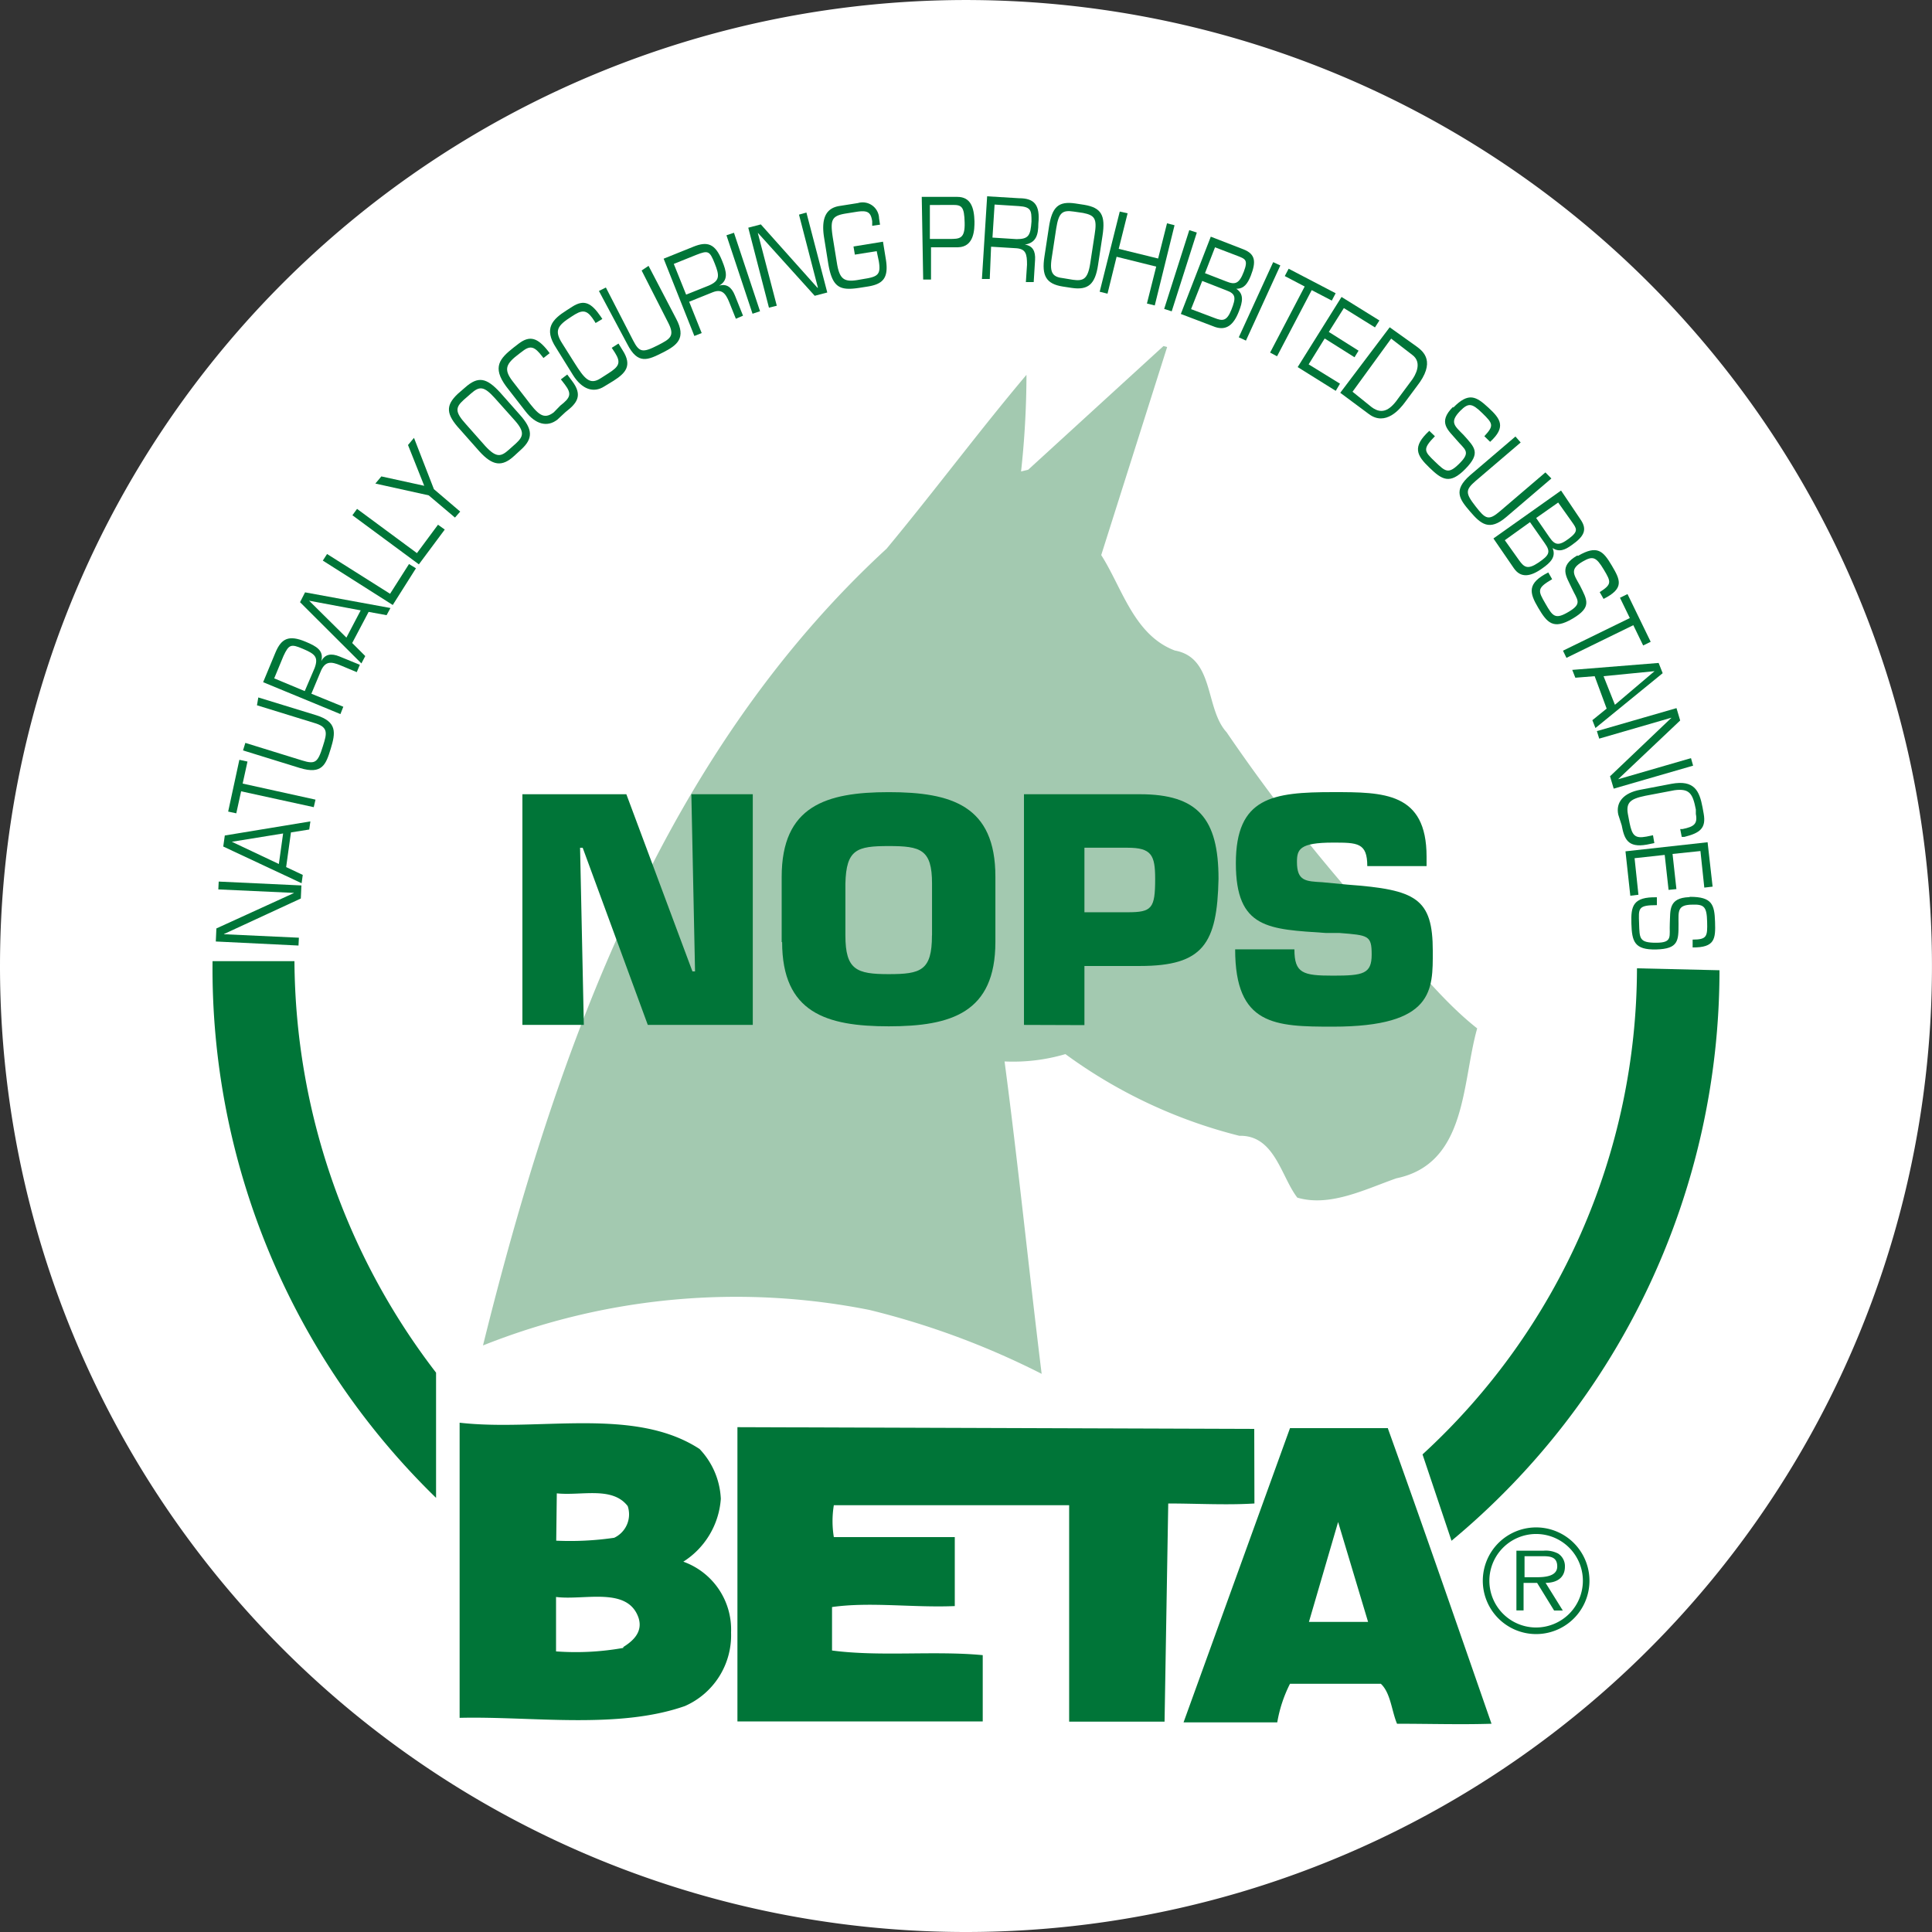 <?xml version="1.0" encoding="UTF-8"?>
<svg xmlns="http://www.w3.org/2000/svg" id="beta-nops-logo" width="73.973" height="73.973" viewBox="0 0 73.973 73.973">
  <rect x="0" y="0" width="73.973" height="73.973" fill="#333333" stroke="none"/>
  <path id="Path_3487" data-name="Path 3487" d="M36.986,73.973A36.986,36.986,0,1,0,0,36.986,36.986,36.986,0,0,0,36.986,73.973" transform="translate(0 0)" fill="#fff"></path>
  <path id="Path_3488" data-name="Path 3488" d="M48.671,25.914c.8,1.25,1.25,3.062,2.818,3.654,1.524.274,1.147,2.219,1.982,3.129a67.235,67.235,0,0,0,5.075,6.539c1.479,1.531,2.885,3.514,4.52,4.8-.592,2.086-.385,5.178-3.092,5.74-1.184.414-2.545,1.11-3.795.74-.621-.8-.865-2.4-2.219-2.367A19.137,19.137,0,0,1,47.3,45.021a7.072,7.072,0,0,1-2.33.281c.518,3.9.932,8,1.42,11.961h0a30.566,30.566,0,0,0-6.6-2.448A26.164,26.164,0,0,0,25,56.176c2.826-11.414,6.931-22.665,15.453-30.506,1.842-2.219,3.551-4.52,5.356-6.658a34.4,34.4,0,0,1-.207,3.7l.274-.067,5.178-4.734.141.037Z" transform="translate(-6.507 -4.661)" fill="#00539f"></path>
  <path id="Path_3489" data-name="Path 3489" d="M48.671,25.914c.8,1.25,1.25,3.062,2.818,3.654,1.524.274,1.147,2.219,1.982,3.129a67.235,67.235,0,0,0,5.075,6.539c1.479,1.531,2.885,3.514,4.52,4.8-.592,2.086-.385,5.178-3.092,5.74-1.184.414-2.545,1.11-3.795.74-.621-.8-.865-2.4-2.219-2.367A19.137,19.137,0,0,1,47.3,45.021a7.072,7.072,0,0,1-2.33.281c.518,3.9.932,8,1.42,11.961h0a30.566,30.566,0,0,0-6.6-2.448A26.164,26.164,0,0,0,25,56.176c2.826-11.414,6.931-22.665,15.453-30.506,1.842-2.219,3.551-4.52,5.356-6.658a34.4,34.4,0,0,1-.207,3.7l.274-.067,5.178-4.734.141.037Z" transform="translate(-6.507 -4.661)" fill="none" stroke="#fff" stroke-linecap="round" stroke-linejoin="round" stroke-width="1.45"></path>
  <path id="Path_3490" data-name="Path 3490" d="M14.136,49.75a26.075,26.075,0,0,0,5.422,15.756V70.3A28.265,28.265,0,0,1,11,49.75Z" transform="translate(-2.862 -12.949)" fill="#007538"></path>
  <path id="Path_3491" data-name="Path 3491" d="M14.136,49.75a26.075,26.075,0,0,0,5.422,15.756V70.3A28.265,28.265,0,0,1,11,49.75Z" transform="translate(-2.862 -12.949)" fill="none" stroke="#fff" stroke-linecap="round" stroke-linejoin="round" stroke-width="1.45"></path>
  <path id="Path_3492" data-name="Path 3492" d="M85,50.194a28.383,28.383,0,0,1-10.26,21.844L73.63,68.732A25.313,25.313,0,0,0,81.841,50.12Z" transform="translate(-19.164 -13.045)" fill="#007538"></path>
  <path id="Path_3493" data-name="Path 3493" d="M85,50.194a28.383,28.383,0,0,1-10.26,21.844L73.63,68.732A25.313,25.313,0,0,0,81.841,50.12Z" transform="translate(-19.164 -13.045)" fill="none" stroke="#fff" stroke-linecap="round" stroke-linejoin="round" stroke-width="1.45"></path>
  <path id="Path_3494" data-name="Path 3494" d="M57.965,76.792c-1.073.067-2.219,0-3.3,0l-.141,8.352H50.871V76.858h-9.01a3.758,3.758,0,0,0,0,1.221h4.631V80.72c-1.605.067-3.24-.17-4.7.037v1.664c1.842.244,3.928,0,5.77.178v2.537H38.17V73.87l19.788.067Z" transform="translate(-9.935 -19.226)" fill="#007538"></path>
  <path id="Path_3495" data-name="Path 3495" d="M57.965,76.792c-1.073.067-2.219,0-3.3,0l-.141,8.352H50.871V76.858h-9.01a3.758,3.758,0,0,0,0,1.221h4.631V80.72c-1.605.067-3.24-.17-4.7.037v1.664c1.842.244,3.928,0,5.77.178v2.537H38.17V73.87l19.788.067Z" transform="translate(-9.935 -19.226)" fill="none" stroke="#fff" stroke-linecap="round" stroke-linejoin="round" stroke-width="1.45"></path>
  <path id="Path_3496" data-name="Path 3496" d="M78.792,83.143a2.042,2.042,0,1,0-1.446-.6,2.042,2.042,0,0,0,1.446.6m0-.252a1.79,1.79,0,1,1,1.268-.527,1.8,1.8,0,0,1-1.268.527m.362-1.709c.407,0,.74-.178.74-.621a.57.57,0,0,0-.259-.5,1.028,1.028,0,0,0-.555-.111H78.037v2.286h.274V81.183h.518l.651,1.058h.333Zm-.806-.215v-.806H79c.288,0,.6,0,.6.392s-.5.414-.821.414Z" transform="translate(-19.976 -20.577)" fill="#007538" fill-rule="evenodd"></path>
  <path id="Path_3497" data-name="Path 3497" d="M78.792,83.143a2.042,2.042,0,1,0-1.446-.6A2.042,2.042,0,0,0,78.792,83.143Zm0-.252a1.79,1.79,0,1,1,1.268-.527,1.8,1.8,0,0,1-1.268.527Zm.362-1.709c.407,0,.74-.178.74-.621a.57.57,0,0,0-.259-.5,1.028,1.028,0,0,0-.555-.111H78.037v2.286h.274V81.183h.518l.651,1.058h.333Zm-.806-.215v-.806H79c.288,0,.6,0,.6.392s-.5.414-.821.414Z" transform="translate(-19.976 -20.577)" fill="none" stroke="#fff" stroke-linecap="round" stroke-linejoin="round" stroke-width="1.45"></path>
  <path id="Path_3498" data-name="Path 3498" d="M32.312,78.988a3.107,3.107,0,0,0,1.479-2.434,2.959,2.959,0,0,0-.814-1.908c-2.508-1.635-6.162-.658-9.187-1.006v11.3c2.744-.067,6.051.451,8.625-.451a2.959,2.959,0,0,0,1.768-2.818,2.759,2.759,0,0,0-1.842-2.715m-4.83-2.611c.939.1,2.123-.281,2.715.488a.991.991,0,0,1-.518,1.213,11.7,11.7,0,0,1-2.219.111Zm2.545,5.918a10.356,10.356,0,0,1-2.574.133V80.312c1.073.141,2.744-.414,3.159.8.178.555-.237.9-.584,1.117" transform="translate(-6.192 -19.167)" fill="#ef3e33"></path>
  <path id="Path_3499" data-name="Path 3499" d="M32.312,78.988a3.107,3.107,0,0,0,1.479-2.434,2.959,2.959,0,0,0-.814-1.908c-2.508-1.635-6.162-.658-9.187-1.006v11.3c2.744-.067,6.051.451,8.625-.451a2.959,2.959,0,0,0,1.768-2.818A2.759,2.759,0,0,0,32.312,78.988Zm-4.8-2.641c.939.1,2.123-.281,2.715.488a.991.991,0,0,1-.518,1.213,11.7,11.7,0,0,1-2.219.111Zm2.545,5.918a10.356,10.356,0,0,1-2.574.133V80.312c1.073.141,2.744-.414,3.159.8a.95.95,0,0,1-.584,1.117Z" transform="translate(-6.192 -19.167)" fill="none" stroke="#fff" stroke-linecap="round" stroke-linejoin="round" stroke-width="1.45"></path>
  <path id="Path_3500" data-name="Path 3500" d="M69.086,73.92h-3.75L61.26,85.186h3.588a5.178,5.178,0,0,1,.488-1.479h3.477c.377.348.414,1.043.621,1.531,1.221,0,2.471.037,3.617,0-1.287-3.7-2.641-7.619-3.965-11.3m-3.025,7.4,1.117-3.824,1.147,3.824Z" transform="translate(-15.944 -19.239)" fill="#007538"></path>
  <path id="Path_3501" data-name="Path 3501" d="M69.086,73.92h-3.75L61.26,85.186h3.588a5.178,5.178,0,0,1,.488-1.479h3.477c.377.348.414,1.043.621,1.531,1.221,0,2.471.037,3.617,0C71.764,81.5,70.41,77.6,69.086,73.92Zm-3.025,7.4,1.117-3.824,1.147,3.824Z" transform="translate(-15.944 -19.239)" fill="none" stroke="#fff" stroke-linecap="round" stroke-linejoin="round" stroke-width="1.45"></path>
  <path id="Path_3502" data-name="Path 3502" d="M48.671,25.914c.8,1.25,1.25,3.062,2.818,3.654,1.524.274,1.147,2.219,1.982,3.129a67.235,67.235,0,0,0,5.075,6.539c1.479,1.531,2.885,3.514,4.52,4.8-.592,2.086-.385,5.178-3.092,5.74-1.184.414-2.545,1.11-3.795.74-.621-.8-.865-2.4-2.219-2.367A19.137,19.137,0,0,1,47.3,45.021a7.072,7.072,0,0,1-2.33.281c.518,3.9.932,8,1.42,11.961h0a30.566,30.566,0,0,0-6.6-2.448A26.164,26.164,0,0,0,25,56.176c2.826-11.414,6.931-22.665,15.453-30.506,1.842-2.219,3.551-4.52,5.356-6.658a34.4,34.4,0,0,1-.207,3.7l.274-.067,5.178-4.734.141.037Z" transform="translate(-6.507 -4.661)" fill="#a3c9b0"></path>
  <path id="Path_3503" data-name="Path 3503" d="M14.136,49.75a26.075,26.075,0,0,0,5.422,15.756V70.3A28.265,28.265,0,0,1,11,49.75Z" transform="translate(-2.862 -12.949)" fill="#007538"></path>
  <path id="Path_3504" data-name="Path 3504" d="M85,50.194a28.383,28.383,0,0,1-10.26,21.844L73.63,68.732A25.313,25.313,0,0,0,81.841,50.12Z" transform="translate(-19.164 -13.045)" fill="#007538"></path>
  <path id="Path_3505" data-name="Path 3505" d="M57.965,76.792c-1.073.067-2.219,0-3.3,0l-.141,8.352H50.871V76.858h-9.01a3.758,3.758,0,0,0,0,1.221h4.631V80.72c-1.605.067-3.24-.17-4.7.037v1.664c1.842.244,3.928,0,5.77.178v2.537H38.17V73.87l19.788.067Z" transform="translate(-9.935 -19.226)" fill="#007538"></path>
  <path id="Path_3506" data-name="Path 3506" d="M78.792,83.143a2.042,2.042,0,1,0-1.446-.6,2.042,2.042,0,0,0,1.446.6m0-.252a1.79,1.79,0,1,1,1.268-.527,1.8,1.8,0,0,1-1.268.527m.362-1.709c.407,0,.74-.178.74-.621a.57.57,0,0,0-.259-.5,1.028,1.028,0,0,0-.555-.111H78.037v2.286h.274V81.183h.518l.651,1.058h.333Zm-.806-.215v-.806H79c.288,0,.6,0,.6.392s-.5.414-.821.414Z" transform="translate(-19.976 -20.577)" fill="#007538" fill-rule="evenodd"></path>
  <path id="Path_3507" data-name="Path 3507" d="M32.312,78.988a3.107,3.107,0,0,0,1.479-2.434,2.959,2.959,0,0,0-.814-1.908c-2.508-1.635-6.162-.658-9.187-1.006v11.3c2.744-.067,6.051.451,8.625-.451a2.959,2.959,0,0,0,1.768-2.818,2.759,2.759,0,0,0-1.842-2.715m-4.83-2.611c.939.1,2.123-.281,2.715.488a.991.991,0,0,1-.518,1.213,11.7,11.7,0,0,1-2.219.111Zm2.545,5.918a10.356,10.356,0,0,1-2.574.133V80.312c1.073.141,2.744-.414,3.159.8.178.555-.237.9-.584,1.117" transform="translate(-6.192 -19.167)" fill="#007538"></path>
  <path id="Path_3508" data-name="Path 3508" d="M69.086,73.92h-3.75L61.26,85.186h3.588a5.178,5.178,0,0,1,.488-1.479h3.477c.377.348.414,1.043.621,1.531,1.221,0,2.471.037,3.617,0-1.287-3.7-2.641-7.619-3.965-11.3m-3.025,7.4,1.117-3.824,1.147,3.824Z" transform="translate(-15.944 -19.239)" fill="#007538"></path>
  <path id="Path_3509" data-name="Path 3509" d="M29.392,49.942H27.04V41.11h3.98l2.53,6.783h.1l-.141-6.783h2.352v8.832H31.841l-2.493-6.783h-.1Z" transform="translate(-7.038 -10.7)" fill="#007538"></path>
  <path id="Path_3510" data-name="Path 3510" d="M40.46,46.748v-2.5c0-2.715,1.694-3.247,4.1-3.247s4.083.518,4.083,3.233v2.5c0,2.715-1.694,3.233-4.083,3.233s-4.083-.518-4.083-3.233m5.74-.259V44.5c0-1.309-.436-1.435-1.657-1.435S42.931,43.19,42.9,44.5v1.99c0,1.317.429,1.479,1.657,1.479s1.657-.133,1.657-1.479" transform="translate(-10.531 -10.671)" fill="#007538"></path>
  <path id="Path_3511" data-name="Path 3511" d="M53,49.942V41.11h4.438c2.219,0,3.011.932,3.011,3.24-.052,2.485-.584,3.336-3.011,3.336H55.315V49.95Zm3.965-4.313c.932,0,1.058-.141,1.058-1.28,0-.91-.141-1.191-1.058-1.191h-1.65V45.63Z" transform="translate(-13.794 -10.7)" fill="#007538"></path>
  <path id="Path_3512" data-name="Path 3512" d="M68.243,44.543c2.611.192,3.255.518,3.255,2.545,0,1.479.059,2.892-3.824,2.892-2.219,0-3.743-.044-3.743-2.959H66.2c0,.917.325,1.006,1.479,1.006s1.479-.067,1.479-.806-.126-.74-1.235-.828h-.518c-2.175-.148-3.447-.141-3.447-2.67S65.365,41,67.68,41c1.931,0,3.58,0,3.58,2.471v.362H68.99c0-.9-.377-.9-1.317-.9-1.272,0-1.376.259-1.376.74,0,.74.34.74.969.777Z" transform="translate(-16.639 -10.671)" fill="#007538"></path>
  <path id="Path_3513" data-name="Path 3513" d="M14.447,45.778l-.022.5-2.944,1.361v.007l2.87.133-.015.3-3.166-.155.022-.5,2.966-1.354v-.007l-2.892-.133.015-.3Z" transform="translate(-2.907 -11.876)" fill="#007538"></path>
  <path id="Path_3514" data-name="Path 3514" d="M13.962,44.263l.636.3-.044.318-3-1.405.059-.422,3.277-.54-.044.311-.7.111Zm-2.079-.969,1.8.851.163-1.169Z" transform="translate(-3.006 -11.064)" fill="#007538"></path>
  <path id="Path_3515" data-name="Path 3515" d="M15.154,40.854l-.067.288-2.781-.607-.185.843-.311-.067.429-1.982.311.067-.185.843Z" transform="translate(-3.074 -10.237)" fill="#007538"></path>
  <path id="Path_3516" data-name="Path 3516" d="M13.164,36.1l2.219.681c.806.252.74.673.555,1.28s-.325,1-1.184.74l-2.175-.673.089-.288,2.175.673c.5.155.6.081.792-.54.163-.51.222-.74-.34-.9L13.113,36.4Z" transform="translate(-3.274 -9.396)" fill="#007538"></path>
  <path id="Path_3517" data-name="Path 3517" d="M16.69,35.658l-.111.281L13.62,34.718l.473-1.139c.222-.525.5-.688,1.161-.407.407.17.7.333.592.74h0c.141-.266.377-.311.7-.178l.777.318-.118.281-.621-.259c-.37-.155-.577-.155-.74.185l-.377.9Zm-1.1-1.479c.163-.436,0-.547-.451-.74s-.533-.17-.74.274l-.355.858,1.169.488Z" transform="translate(-3.545 -8.598)" fill="#007538"></path>
  <path id="Path_3518" data-name="Path 3518" d="M17.527,32.6l.5.5-.148.281L15.53,31.037l.192-.377,3.27.6-.148.274-.688-.126Zm-1.65-1.62,1.428,1.413.547-1.043Z" transform="translate(-4.042 -7.98)" fill="#007538"></path>
  <path id="Path_3519" data-name="Path 3519" d="M19.284,30.2l.725-1.139.266.163-.888,1.405-2.678-1.7.163-.252Z" transform="translate(-4.349 -7.465)" fill="#007538"></path>
  <path id="Path_3520" data-name="Path 3520" d="M20.711,28.034l.806-1.087.259.185-.991,1.332L18.24,26.584l.178-.244Z" transform="translate(-4.747 -6.856)" fill="#007538"></path>
  <path id="Path_3521" data-name="Path 3521" d="M21.671,24.63l1.006.858-.2.229-1.006-.851-2.042-.451.229-.274L21.3,24.5l-.621-1.561.229-.274Z" transform="translate(-5.057 -5.9)" fill="#007538"></path>
  <path id="Path_3522" data-name="Path 3522" d="M23.853,19.957c.5-.444.821-.385,1.354.2l.74.836c.5.555.525.91.052,1.339l-.266.244c-.466.429-.828.377-1.332-.178l-.74-.836c-.54-.584-.562-.917-.081-1.368Zm-.052.473c-.333.3-.325.473.089.932l.74.836c.429.466.607.4.9.141l.266-.237c.288-.266.362-.444-.059-.91l-.74-.828c-.414-.459-.584-.473-.917-.178Z" transform="translate(-6.048 -5.118)" fill="#007538"></path>
  <path id="Path_3523" data-name="Path 3523" d="M28.059,20.63c-.385.3-.836.185-1.221-.318l-.74-.954c-.547-.74-.237-1.073.274-1.479l.2-.155c.444-.34.74-.215,1.132.281l.059.081-.237.185-.052-.067c-.274-.355-.436-.436-.74-.2l-.133.1c-.5.377-.614.584-.266,1.043l.533.688c.436.577.651.821,1.05.518l.252-.259c.385-.3.451-.444.178-.806l-.155-.2.244-.185.178.237c.444.577.178.873-.244,1.2Z" transform="translate(-6.718 -4.563)" fill="#007538"></path>
  <path id="Path_3524" data-name="Path 3524" d="M30.548,18.874c-.414.266-.851.111-1.191-.422L28.7,17.394c-.481-.74-.141-1.087.407-1.435l.207-.133c.466-.3.74-.148,1.1.377l.059.089-.259.155-.044-.074c-.237-.37-.392-.466-.74-.259l-.141.089c-.533.34-.666.533-.355,1.021l.466.74c.385.607.584.873,1.006.6l.3-.192c.407-.259.488-.407.252-.784l-.126-.192.259-.163.155.252c.392.607.1.888-.348,1.176Z" transform="translate(-7.41 -4.079)" fill="#007538"></path>
  <path id="Path_3525" data-name="Path 3525" d="M32.9,13.76l1.058,2.027c.392.74.044,1.013-.518,1.295s-.947.473-1.354-.325L31,14.722l.266-.133,1.043,2.027c.237.459.362.481.947.185.473-.244.666-.348.392-.873l-1.013-1.99Z" transform="translate(-8.068 -3.581)" fill="#007538"></path>
  <path id="Path_3526" data-name="Path 3526" d="M35.807,16.04l-.281.111L34.35,13.192l1.139-.459c.533-.215.836-.126,1.1.54.17.414.252.74-.118.954h0c.281-.089.481.052.607.37l.311.777-.274.118-.252-.629c-.148-.37-.3-.518-.636-.385l-.9.362Zm.274-1.82c.422-.185.414-.37.222-.851s-.252-.5-.7-.325l-.865.348.473,1.176Z" transform="translate(-8.94 -3.287)" fill="#007538"></path>
  <rect id="Rectangle_170" data-name="Rectangle 170" width="0.303" height="3.166" transform="translate(27.815 9.008) rotate(-18.37)" fill="#007538"></rect>
  <path id="Path_3527" data-name="Path 3527" d="M41.758,14.062l-.481.126-2.167-2.4H39.1l.725,2.781-.3.074-.792-3.062.481-.126,2.167,2.426H41.4l-.725-2.8L40.959,11Z" transform="translate(-10.083 -2.863)" fill="#007538"></path>
  <path id="Path_3528" data-name="Path 3528" d="M44.9,11.98l.111.681c.118.74-.133.954-.74,1.043l-.281.044c-.74.111-1.036,0-1.191-.962l-.155-.969c-.133-.843.155-1.139.6-1.206l.7-.111a.629.629,0,0,1,.806.584l.037.244-.3.044V11.2c-.052-.362-.185-.429-.614-.362l-.37.059c-.57.089-.629.237-.525.925l.163,1.006c.1.592.281.7.777.621L44.2,13.4c.518-.081.621-.178.54-.673l-.081-.385-.836.133-.052-.311Z" transform="translate(-11.092 -2.726)" fill="#007538"></path>
  <path id="Path_3529" data-name="Path 3529" d="M47.71,10.19h1.361c.51,0,.644.4.658.939,0,.288,0,.976-.629.991H48.065v1.235h-.3Zm.311.311v1.3h.74c.4,0,.607,0,.592-.621s-.111-.688-.481-.681Z" transform="translate(-12.418 -2.652)" fill="#007538"></path>
  <path id="Path_3530" data-name="Path 3530" d="M51.126,13.326h-.3l.2-3.166,1.221.074c.577,0,.814.244.74.969,0,.436-.089.74-.518.806h0c.3.044.414.252.392.592l-.052.843h-.3l.044-.666c0-.407-.044-.6-.407-.629l-.969-.059ZM52.154,11.8c.466,0,.533-.148.57-.673,0-.407,0-.562-.488-.592l-.925-.059-.081,1.265Z" transform="translate(-13.23 -2.644)" fill="#007538"></path>
  <path id="Path_3531" data-name="Path 3531" d="M55.572,10.575c.658.111.821.4.7,1.184l-.17,1.117c-.111.74-.377.976-1.013.88l-.34-.052c-.629-.1-.814-.407-.7-1.147l.17-1.117c.118-.784.362-1.013,1.013-.917Zm-.4.259c-.444-.067-.577.044-.673.651l-.17,1.117c-.1.621.067.74.451.784l.355.059c.385.052.57,0,.666-.621l.17-1.11c.1-.614,0-.74-.444-.828Z" transform="translate(-14.059 -2.733)" fill="#007538"></path>
  <path id="Path_3532" data-name="Path 3532" d="M59.031,14.545l-.3-.074.355-1.413-1.516-.377-.348,1.413-.3-.074.769-3.07.3.067-.34,1.361,1.509.37L59.5,11.4l.288.074Z" transform="translate(-14.817 -2.85)" fill="#007538"></path>
  <rect id="Rectangle_171" data-name="Rectangle 171" width="3.166" height="0.303" transform="translate(44.574 11.828) rotate(-72.32)" fill="#007538"></rect>
  <path id="Path_3533" data-name="Path 3533" d="M61.12,15.209l1.147-2.959,1.258.488c.466.185.473.488.274,1.006-.126.311-.259.5-.555.5h0c.3.2.244.5.1.865-.207.533-.488.74-.91.6Zm.392-.185.9.34c.3.118.466.133.644-.318s.178-.607-.192-.74l-.925-.362Zm.533-1.376.821.318c.333.133.488.089.666-.377s.044-.488-.252-.607l-.851-.325Z" transform="translate(-15.908 -3.188)" fill="#007538"></path>
  <path id="Path_3534" data-name="Path 3534" d="M64.394,16.573l-.274-.126,1.317-2.878.274.126Z" transform="translate(-16.689 -3.532)" fill="#007538"></path>
  <path id="Path_3535" data-name="Path 3535" d="M66.006,17.261l-.266-.141,1.324-2.53-.762-.4.148-.281,1.8.939-.148.281-.769-.4Z" transform="translate(-17.11 -3.62)" fill="#007538"></path>
  <path id="Path_3536" data-name="Path 3536" d="M68.358,16.709l1.139.718-.155.252L68.2,16.96l-.614.991,1.2.74-.163.274-1.457-.91,1.679-2.685,1.45.9-.17.266-1.191-.74Z" transform="translate(-17.48 -4)" fill="#007538"></path>
  <path id="Path_3537" data-name="Path 3537" d="M71.264,16.94l1.036.74c.259.192.74.584,0,1.524l-.451.607c-.185.252-.74.932-1.383.451l-1.095-.814ZM70.576,20c.429.318.74.067,1.05-.385l.5-.673c.1-.141.414-.644,0-.947l-.806-.621-1.479,2.034Z" transform="translate(-18.055 -4.409)" fill="#007538"></path>
  <path id="Path_3538" data-name="Path 3538" d="M74.745,20.962c.592-.607.88-.429,1.346,0s.688.74.067,1.309l-.222-.215c.377-.407.333-.481-.074-.88s-.54-.4-.851-.089c-.422.436-.215.57.133.925.422.473.666.681.067,1.295s-.9.414-1.383-.052-.666-.792,0-1.405l.215.207c-.488.5-.407.577,0,.969s.518.5.954.059.185-.518-.126-.888-.74-.666-.133-1.265" transform="translate(-19.103 -5.354)" fill="#007538"></path>
  <path id="Path_3539" data-name="Path 3539" d="M79.062,24.2l-1.731,1.479c-.644.547-.969.266-1.376-.207s-.673-.814,0-1.4l1.731-1.479.2.229L76.155,24.3c-.392.34-.385.466,0,.962s.5.57.947.185l1.731-1.479Z" transform="translate(-19.662 -5.88)" fill="#007538"></path>
  <path id="Path_3540" data-name="Path 3540" d="M77.3,27.225l2.589-1.835.74,1.1c.288.407.126.666-.325.984-.274.2-.488.281-.74.118h0c.141.333-.074.555-.392.777-.466.333-.828.37-1.087,0Zm.436.067.547.769c.192.266.325.37.74.089s.481-.407.244-.74L78.7,26.6Zm1.2-.851.51.74c.207.3.355.34.74.052s.3-.385.118-.644l-.525-.74Z" transform="translate(-20.119 -6.608)" fill="#007538"></path>
  <path id="Path_3541" data-name="Path 3541" d="M81.056,28.693c.74-.429.962-.185,1.295.377s.473.873-.318,1.272l-.148-.259c.466-.3.444-.385.155-.865s-.414-.533-.8-.311c-.518.3-.355.488-.111.925.281.562.459.828-.281,1.265s-.976.163-1.317-.414-.436-.939.385-1.354l.148.259c-.6.348-.54.444-.259.932s.37.629.9.311.318-.451.111-.9-.518-.828.207-1.25" transform="translate(-20.635 -7.411)" fill="#007538"></path>
  <path id="Path_3542" data-name="Path 3542" d="M81.033,33.191l-.133-.274,2.559-1.25-.377-.777.288-.141.888,1.827-.288.141-.377-.777Z" transform="translate(-21.056 -8.003)" fill="#007538"></path>
  <path id="Path_3543" data-name="Path 3543" d="M82.238,34.823l-.74.059-.118-.3,3.307-.266.155.392-2.574,2.1-.118-.3.547-.444Zm2.293-.192-1.953.192.436,1.095Z" transform="translate(-21.181 -8.933)" fill="#007538"></path>
  <path id="Path_3544" data-name="Path 3544" d="M83.3,39.735l-.141-.473,2.345-2.234V37.02l-2.759.8-.089-.288,3.048-.88.141.473-2.367,2.241v.007l2.781-.806.081.288Z" transform="translate(-21.514 -9.539)" fill="#007538"></path>
  <path id="Path_3545" data-name="Path 3545" d="M83.754,41.734c-.1-.473.207-.828.836-.947l1.2-.229c.88-.163,1.073.274,1.191.9l.044.244c.1.555-.141.74-.74.888h-.1l-.059-.3h.089c.436-.089.584-.192.51-.577v-.17c-.118-.614-.244-.814-.814-.74l-.858.163c-.74.133-1.021.222-.932.74l.067.355c.1.473.2.6.644.518l.252-.052.052.3-.288.059c-.74.133-.865-.229-.962-.74Z" transform="translate(-21.794 -10.547)" fill="#007538"></path>
  <path id="Path_3546" data-name="Path 3546" d="M85.938,44.041l.148,1.346-.3.03-.148-1.339-1.154.126.148,1.4-.311.037-.185-1.7,3.144-.348.192,1.7-.318.037-.148-1.4Z" transform="translate(-21.899 -11.345)" fill="#007538"></path>
  <path id="Path_3547" data-name="Path 3547" d="M86.688,46.42c.843,0,.932.3.954.954s0,.991-.858.984v-.3c.555,0,.57-.126.555-.688s-.111-.666-.555-.651c-.6,0-.54.259-.54.74,0,.636,0,.954-.851.976s-.932-.318-.954-.991.059-1.028.976-1.006v.3c-.74,0-.7.126-.681.7s0,.74.651.74.5-.244.525-.74-.059-.976.74-1.006" transform="translate(-21.976 -12.082)" fill="#007538"></path>
</svg>
